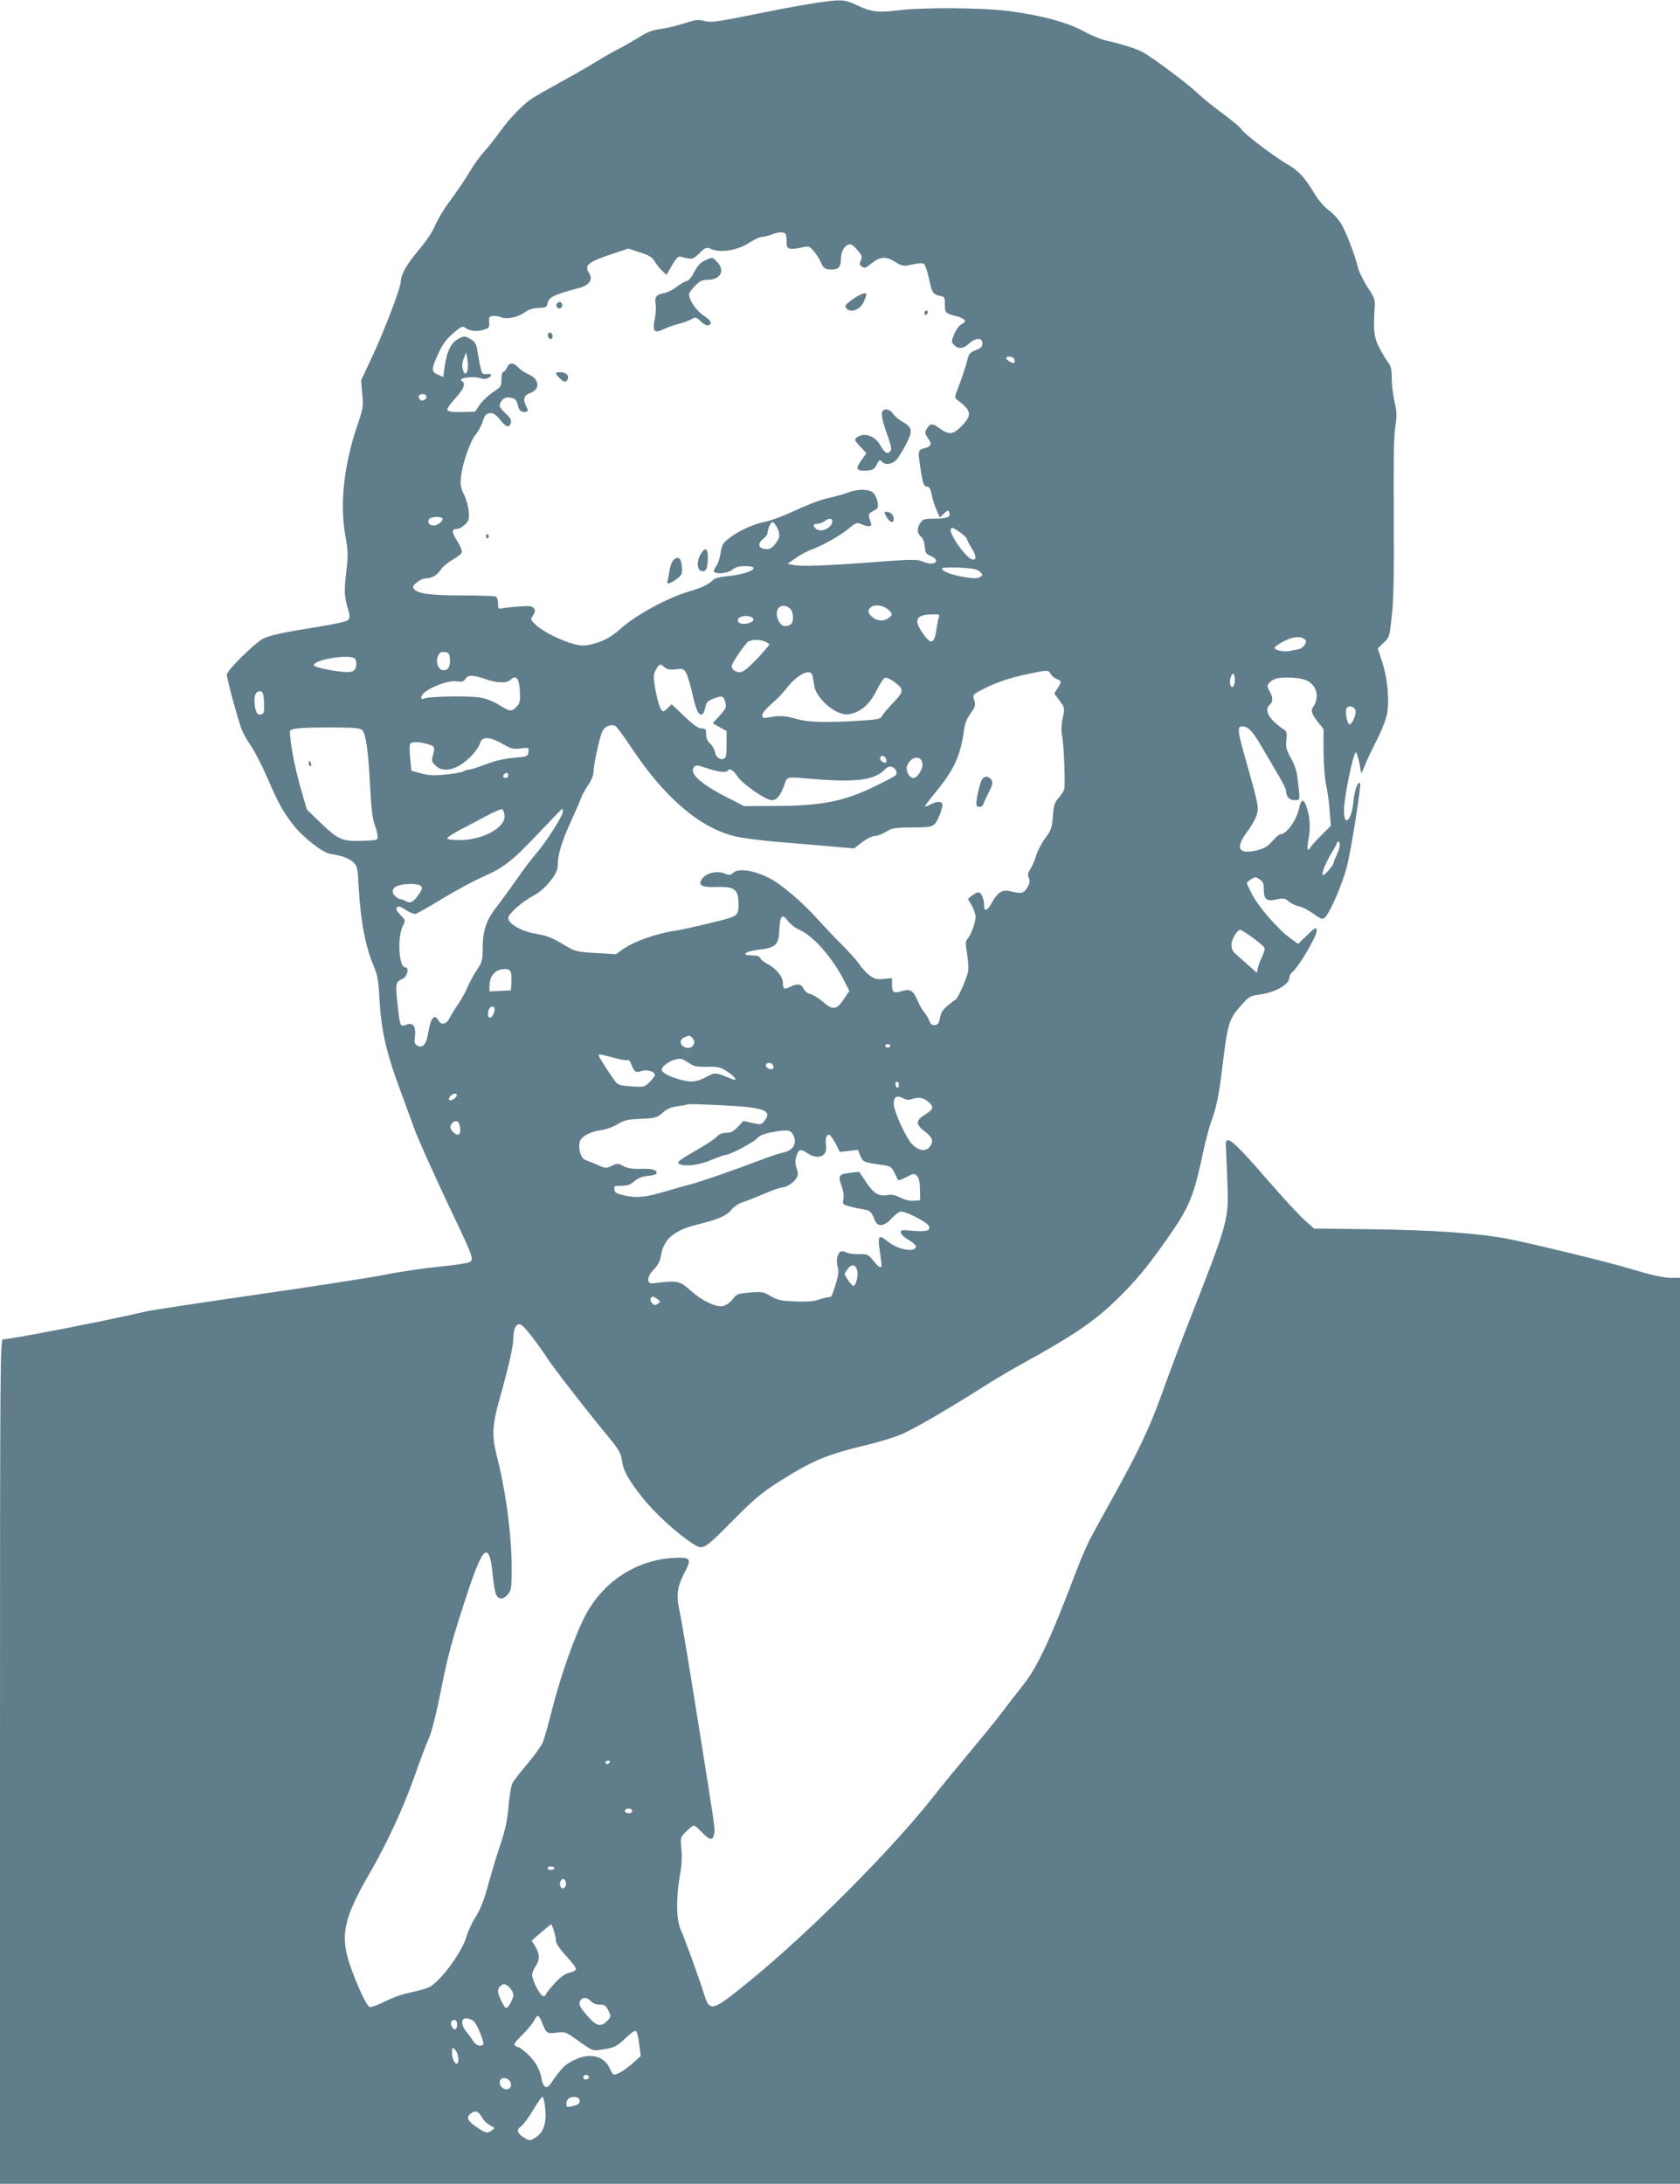 <?xml version="1.0" standalone="no"?>
<!DOCTYPE svg PUBLIC "-//W3C//DTD SVG 20010904//EN"
 "http://www.w3.org/TR/2001/REC-SVG-20010904/DTD/svg10.dtd">
<svg version="1.0" xmlns="http://www.w3.org/2000/svg"
 width="985pt" height="1280pt" viewBox="0 0 985 1280"
 preserveAspectRatio="xMidYMid meet">
<g transform="translate(0,1280) scale(0.1,-0.1)"
fill="#607d8b" stroke="none">
<path d="M4865 12794 c-105 -13 -210 -31 -437 -77 -227 -46 -261 -50 -298 -40
-37 9 -52 8 -119 -14 -42 -14 -104 -28 -138 -33 -47 -6 -79 -18 -125 -48 -35
-21 -88 -52 -118 -67 -30 -15 -95 -52 -145 -83 -49 -30 -144 -84 -210 -120
-66 -36 -138 -77 -160 -92 -54 -37 -135 -122 -186 -195 -23 -33 -63 -83 -88
-111 -26 -28 -67 -85 -90 -125 -24 -41 -74 -114 -111 -164 -37 -49 -77 -116
-89 -147 -14 -34 -50 -89 -93 -140 -72 -85 -107 -145 -108 -186 0 -37 -87
-266 -162 -430 l-71 -152 7 -79 c7 -73 5 -85 -33 -197 -76 -229 -99 -452 -66
-635 16 -89 17 -110 5 -212 -13 -117 -12 -139 11 -220 11 -40 11 -49 -1 -62
-9 -8 -81 -24 -180 -40 -193 -30 -280 -49 -318 -69 -51 -27 -212 -186 -212
-210 0 -24 59 -243 85 -316 9 -25 34 -71 57 -103 22 -32 65 -116 95 -185 63
-146 89 -195 150 -274 58 -75 173 -166 221 -173 70 -11 107 -25 133 -49 24
-22 26 -31 32 -147 11 -196 39 -345 87 -459 23 -53 29 -86 34 -180 10 -201 39
-328 132 -576 30 -82 62 -167 69 -189 18 -53 131 -306 243 -540 105 -220 111
-239 85 -253 -10 -6 -92 -18 -183 -27 -91 -9 -230 -30 -310 -46 -79 -16 -412
-68 -740 -115 -327 -47 -624 -92 -660 -100 -239 -56 -795 -164 -841 -164 -18
0 -19 -69 -19 -2475 l0 -2475 4925 0 4925 0 0 2655 0 2655 -47 0 c-53 1 -115
14 -243 53 -109 34 -585 150 -721 176 -172 33 -449 52 -804 56 l-330 4 -59 52
c-32 29 -127 132 -211 229 -212 245 -253 277 -248 199 2 -19 5 -108 9 -199 8
-235 13 -221 -238 -860 -44 -113 -101 -266 -128 -340 -78 -221 -134 -344 -266
-586 -70 -126 -144 -261 -165 -300 -22 -39 -61 -130 -88 -201 -145 -385 -228
-563 -307 -663 -33 -41 -89 -113 -124 -160 -35 -47 -121 -152 -190 -235 -69
-82 -171 -206 -225 -275 -243 -307 -713 -778 -1051 -1056 -242 -198 -252 -202
-287 -89 -25 82 -114 327 -136 375 -26 57 -28 185 -5 315 11 60 14 113 9 158
-6 67 -6 68 28 102 19 19 40 35 45 35 6 0 27 -18 48 -40 44 -46 61 -50 70 -15
7 29 6 39 -41 335 -105 663 -148 922 -162 983 -19 87 -12 139 32 222 42 82 36
89 -73 83 -214 -14 -405 -139 -509 -335 -60 -112 -145 -353 -194 -545 -22 -90
-48 -181 -58 -203 -10 -22 -50 -78 -90 -125 -40 -47 -79 -97 -86 -111 -8 -14
-18 -75 -23 -135 -7 -80 -19 -138 -46 -219 -21 -60 -50 -159 -67 -218 -34
-126 -50 -165 -89 -227 -15 -25 -36 -70 -45 -101 -24 -84 -133 -237 -207 -290
-14 -10 -64 -26 -110 -35 -52 -10 -111 -30 -160 -55 -42 -21 -84 -36 -91 -33
-18 7 -78 136 -117 253 -57 168 -33 273 120 536 95 163 195 378 261 565 34 96
69 191 79 210 19 39 47 149 80 315 34 174 64 285 139 512 63 195 98 273 121
273 18 0 31 -42 39 -134 5 -52 14 -104 21 -115 15 -29 44 -26 69 5 19 24 21
40 21 153 0 191 -34 451 -87 656 -31 125 -28 181 23 360 51 182 73 283 74 336
0 57 21 89 47 73 21 -12 100 -115 156 -201 36 -55 233 -309 364 -467 50 -61
63 -85 69 -123 9 -65 35 -112 124 -225 68 -86 207 -213 298 -270 53 -34 64
-27 225 136 125 126 172 166 263 224 211 134 288 166 544 227 63 16 145 41
183 57 75 32 257 137 467 270 74 47 180 110 235 140 297 163 421 246 548 367
121 116 196 206 315 377 126 180 151 241 207 504 15 69 36 148 46 175 29 75
46 156 64 305 33 275 38 295 118 384 40 45 47 49 105 57 91 13 172 59 172 100
0 9 7 23 16 30 39 32 144 210 144 244 0 24 -11 18 -61 -31 l-48 -47 -50 37
c-70 51 -185 185 -221 256 -17 33 -30 62 -30 64 0 3 11 13 25 22 23 15 27 15
50 0 20 -13 25 -25 25 -60 0 -58 16 -71 75 -58 41 9 49 7 73 -13 15 -12 42
-25 61 -28 18 -4 55 -23 82 -43 43 -31 52 -34 66 -23 28 23 101 190 128 292
26 96 88 487 79 496 -13 13 -33 -42 -39 -109 -10 -109 -55 -152 -55 -52 0 76
54 342 70 342 4 0 13 -28 20 -62 l12 -63 23 55 c12 30 43 95 68 143 25 49 51
114 58 145 17 81 5 215 -27 312 l-26 79 34 33 c35 33 35 35 49 163 10 97 13
245 11 580 -2 316 0 472 9 525 10 64 9 86 -5 147 -9 40 -16 101 -16 136 0 53
-4 70 -25 98 -14 19 -37 59 -52 89 -28 56 -31 93 -23 232 3 42 -2 55 -42 115
-24 37 -50 89 -56 115 -21 83 -72 214 -102 262 -16 25 -48 59 -72 76 -26 19
-60 59 -86 103 -53 89 -92 129 -157 166 -73 42 -253 178 -265 202 -6 11 -55
52 -108 91 -53 39 -122 94 -152 123 -56 54 -273 216 -323 241 -35 19 -135 50
-207 65 -30 6 -92 31 -137 56 -98 53 -248 93 -438 118 -154 20 -505 23 -651 4
-117 -14 -157 -9 -239 30 -61 29 -85 33 -160 25z m-259 -1366 c4 -7 7 -27 6
-45 -3 -42 13 -49 81 -35 51 11 52 11 79 -21 15 -18 33 -45 40 -62 15 -37 25
-45 64 -45 39 0 54 16 54 57 0 43 18 81 44 89 15 5 28 -2 52 -31 29 -32 31
-40 21 -62 -9 -19 -8 -26 4 -34 20 -13 22 -12 64 21 47 37 83 38 135 4 30 -20
47 -25 70 -20 75 15 86 16 98 8 7 -5 19 -42 28 -82 18 -86 24 -95 64 -104 28
-5 30 -9 30 -50 0 -50 3 -53 67 -69 53 -14 65 -32 31 -47 -13 -6 -31 -30 -41
-53 -21 -51 -21 -52 -1 -71 22 -23 54 -20 83 8 40 38 81 39 81 3 0 -19 -9 -28
-40 -40 -30 -11 -40 -22 -45 -44 -5 -28 -42 -140 -67 -201 -12 -32 -11 -35 12
-52 76 -57 80 -84 18 -147 -50 -51 -73 -54 -130 -13 -43 32 -57 30 -79 -12 -7
-13 -4 -25 12 -47 25 -34 20 -48 -24 -59 -37 -10 -37 -15 -16 -144 11 -65 16
-78 33 -80 16 -2 22 -13 28 -45 4 -24 16 -64 28 -89 l20 -47 25 23 c22 21 25
21 31 5 10 -25 -13 -35 -87 -35 -60 0 -68 -3 -83 -25 -21 -32 -20 -58 3 -80
12 -10 21 -33 23 -59 3 -36 7 -43 36 -55 20 -9 32 -21 30 -30 -4 -19 -40 -19
-85 0 -26 11 -68 10 -255 -4 -301 -23 -445 -28 -492 -19 l-38 7 47 34 c25 18
69 41 96 51 67 25 168 82 219 125 41 34 42 34 77 20 36 -15 58 -12 50 9 -19
50 -18 55 13 71 29 15 31 19 25 53 -3 20 -15 45 -27 55 -25 21 -88 22 -143 1
-22 -9 -67 -21 -100 -29 -64 -13 -118 -34 -255 -96 -47 -21 -110 -43 -140 -49
-65 -12 -160 -57 -212 -100 -30 -25 -37 -38 -43 -82 -4 -29 -16 -64 -26 -77
-10 -13 -16 -27 -13 -32 10 -16 81 -10 105 10 26 20 43 24 97 22 21 -1 32 -5
30 -13 -6 -17 -73 -37 -151 -45 -47 -4 -76 -12 -88 -24 -26 -26 -65 -44 -149
-69 -120 -36 -303 -136 -390 -214 -53 -48 -100 -74 -163 -90 -50 -13 -64 -13
-112 -1 -75 20 -182 73 -223 112 -33 31 -33 32 -16 57 13 22 14 29 3 42 -10
12 -27 14 -88 9 -42 -3 -86 -8 -98 -11 -20 -4 -23 0 -23 30 0 22 -6 36 -16 40
-9 3 -97 6 -195 6 -183 0 -258 10 -281 37 -10 13 -8 19 15 39 16 13 39 24 52
24 37 0 68 18 90 52 11 17 43 43 70 58 28 15 51 35 53 44 2 9 -11 39 -28 66
-33 51 -33 70 1 70 11 0 31 12 46 26 22 22 25 32 21 77 -2 29 -15 73 -28 99
-19 39 -22 57 -17 103 8 78 54 209 85 247 15 17 34 52 42 77 12 38 20 47 42
49 20 2 33 -6 59 -37 36 -46 54 -51 64 -20 5 16 -2 29 -29 54 -20 18 -36 38
-36 45 0 25 22 50 45 50 40 0 54 -11 61 -45 6 -32 25 -46 51 -38 10 4 9 12 -3
34 -19 39 -12 62 26 76 58 22 53 80 -9 108 -22 9 -50 28 -62 41 -29 31 -53 30
-67 -1 -6 -14 -16 -25 -22 -25 -5 0 -10 -19 -10 -43 0 -41 -3 -45 -50 -76 -27
-18 -62 -51 -77 -73 l-28 -41 -79 -2 c-57 -1 -79 2 -83 12 -3 8 18 38 46 68
49 52 63 86 40 101 -32 19 71 32 116 15 20 -8 55 6 55 22 0 4 -12 6 -27 5 -26
-3 -28 0 -40 57 -6 33 -14 76 -17 95 -5 27 -14 40 -40 54 -31 17 -36 17 -65 2
-48 -25 -72 -74 -86 -178 l-6 -48 -32 14 c-39 16 -39 34 5 128 23 50 45 80 84
114 51 43 55 45 76 30 26 -18 74 -21 113 -6 22 8 26 15 23 42 -3 28 1 34 20
36 13 2 36 -2 52 -8 34 -14 98 1 141 32 17 13 45 21 76 23 39 1 49 5 52 21 7
42 31 55 186 96 60 16 83 49 60 85 -32 49 -10 67 144 118 l85 28 67 -22 c54
-17 72 -28 88 -54 11 -18 31 -43 44 -55 l25 -23 32 56 c23 39 37 54 48 51 71
-19 74 -18 113 20 35 34 41 36 64 26 58 -27 161 -10 231 37 26 17 57 31 68 32
12 0 37 6 56 13 46 18 77 19 86 4z m-1864 -794 c-5 -27 -17 -31 -26 -8 -9 24
-7 50 6 81 l11 28 7 -38 c4 -21 5 -49 2 -63z m3205 61 c3 -9 3 -18 0 -21 -7
-8 -47 15 -47 26 0 16 40 11 47 -5z m-3447 -220 c0 -21 -30 -31 -40 -14 -11
17 -3 29 21 29 10 0 19 -7 19 -15z m93 -712 c12 -11 -25 -43 -49 -43 -26 0
-38 14 -30 35 5 15 66 21 79 8z m2287 -18 c0 -40 -70 -71 -98 -43 -18 18 -14
28 11 28 12 0 31 7 41 15 25 19 46 19 46 0z m-325 -35 c21 -41 19 -64 -11
-100 -21 -25 -33 -30 -58 -28 -40 4 -46 32 -12 59 14 11 26 27 26 34 0 23 19
65 29 65 6 0 17 -13 26 -30z m1083 -37 c17 -13 32 -28 32 -34 0 -5 11 -27 25
-49 29 -46 32 -70 9 -70 -34 0 -145 155 -129 180 7 11 15 8 63 -27z m107 -224
c17 -17 18 -21 5 -29 -20 -13 -44 -12 -115 1 -65 12 -119 35 -111 48 3 5 49 6
103 4 79 -4 102 -9 118 -24z m-529 -230 c15 -17 16 -21 3 -34 -28 -28 -73 -29
-104 -2 -19 16 -26 29 -22 41 15 39 85 36 123 -5z m-584 14 c20 -18 24 -73 6
-91 -7 -7 -23 -12 -36 -12 -31 0 -59 62 -43 97 13 27 46 30 73 6z m873 -50
c-4 -10 -10 -41 -14 -68 -8 -55 -16 -75 -32 -75 -14 0 -45 37 -69 81 -29 54
-6 77 79 78 37 1 42 -1 36 -16z m-1096 -2 c19 -12 6 -28 -30 -36 -37 -8 -65
10 -48 31 13 16 57 18 78 5z m3244 -131 c14 -13 -12 -49 -38 -55 -14 -3 -37
-7 -51 -10 -35 -8 -96 5 -91 19 1 6 27 23 57 39 53 27 99 30 123 7z m-3169
-10 c14 -5 26 -13 26 -18 0 -4 -33 -43 -73 -85 -53 -55 -81 -77 -98 -77 -27 0
-49 16 -49 36 0 17 79 132 98 144 22 12 64 13 96 0z m-1846 -103 c4 -44 -12
-69 -42 -65 -28 4 -43 49 -28 83 10 21 18 26 40 23 23 -3 27 -8 30 -41z m-564
7 c20 -8 21 -57 1 -74 -11 -9 -33 -11 -73 -7 -76 8 -162 28 -162 38 0 30 182
63 234 43z m1888 -67 c44 5 47 4 63 -26 9 -18 25 -74 36 -124 20 -91 37 -125
58 -113 5 4 13 22 17 41 5 29 13 37 50 51 49 19 58 15 68 -29 5 -22 0 -34 -34
-71 l-41 -45 40 -23 41 -23 0 -78 c0 -63 -3 -79 -16 -84 -24 -9 -48 10 -52 39
-2 14 -14 36 -28 49 -16 15 -24 33 -24 56 0 29 -3 33 -26 33 -19 0 -48 20
-101 71 l-75 71 -25 -24 c-23 -21 -25 -22 -37 -6 -19 26 -49 175 -41 206 4 15
14 35 22 45 16 16 17 16 37 -2 17 -15 30 -18 68 -14z m2198 -27 c6 -12 22 -25
36 -30 29 -11 29 -17 5 -54 l-20 -30 31 -42 c31 -43 31 -44 19 -101 -9 -43
-10 -74 -2 -118 8 -52 16 -222 12 -292 0 -12 -15 -38 -32 -57 -27 -31 -31 -45
-36 -111 -5 -67 -10 -81 -44 -127 -21 -28 -45 -74 -54 -102 -8 -28 -23 -64
-34 -80 -15 -23 -17 -34 -9 -52 8 -18 6 -30 -9 -56 -20 -34 -35 -38 -95 -23
-50 13 -76 -2 -109 -60 -31 -56 -49 -63 -49 -20 0 36 -18 75 -34 75 -7 0 -24
-9 -37 -19 l-24 -20 23 -40 c12 -22 22 -51 22 -64 0 -33 -27 -107 -46 -128
-14 -16 -14 -27 -4 -89 7 -39 9 -86 6 -105 -8 -40 -63 -165 -74 -165 -4 -1
-24 -16 -46 -34 -28 -24 -40 -44 -45 -72 -5 -30 -11 -40 -29 -42 -16 -3 -25 4
-33 25 -6 15 -19 37 -29 48 -10 11 -27 40 -38 65 -28 65 -43 76 -93 61 -50
-15 -59 -9 -59 38 l0 38 -49 -5 c-42 -4 -54 0 -84 22 -19 15 -47 45 -61 67
-15 22 -62 75 -105 117 -42 42 -99 102 -126 132 -96 109 -224 218 -298 255
-91 45 -177 57 -207 30 -17 -15 -24 -16 -46 -7 -50 23 -121 5 -143 -37 -17
-31 9 -43 86 -40 111 4 133 -13 133 -104 0 -50 -6 -60 -45 -75 -36 -14 -261
-67 -325 -77 -111 -16 -243 -63 -307 -108 l-42 -30 -118 7 c-114 7 -120 9
-183 46 -79 47 -96 54 -183 70 -75 14 -147 57 -147 89 0 25 78 93 149 132 70
38 141 126 141 175 0 64 23 140 75 254 29 63 56 126 61 140 4 14 22 47 40 75
22 31 34 62 34 82 0 40 35 201 52 237 13 29 52 44 77 30 9 -6 52 -65 97 -132
193 -291 403 -469 612 -516 40 -9 150 -23 245 -31 95 -8 233 -19 308 -26 l137
-12 47 37 c27 20 59 36 74 36 14 0 44 11 66 25 36 22 51 24 151 25 92 0 115 3
132 18 21 18 55 109 46 123 -8 13 -35 11 -68 -6 -16 -9 -31 -14 -33 -12 -2 2
26 39 62 83 103 124 145 212 164 344 7 56 17 85 42 119 28 40 30 48 21 77 -10
32 -9 33 47 62 78 41 160 69 266 91 117 25 122 25 135 1z m-1396 -12 c3 -13 8
-40 11 -62 8 -51 81 -129 141 -152 38 -14 51 -15 84 -5 58 17 105 63 142 138
17 36 38 67 45 70 19 7 90 -42 98 -67 5 -17 -5 -34 -47 -78 -30 -31 -60 -66
-66 -78 -10 -19 -24 -22 -144 -29 -184 -12 -293 -8 -358 11 -64 19 -99 21
-157 10 -39 -7 -43 -6 -43 13 0 12 21 37 51 63 29 24 67 63 86 88 67 88 147
128 157 78z m2476 -22 c0 -38 -16 -57 -26 -32 -8 21 3 66 16 66 6 0 10 -15 10
-34z m-4395 4 c71 -25 128 -26 150 -3 31 30 50 5 53 -71 3 -59 0 -69 -22 -91
-28 -28 -37 -26 -105 16 -24 16 -68 33 -98 39 -58 13 -307 9 -335 -4 -13 -6
-18 -4 -18 7 0 38 147 103 209 93 29 -4 39 -2 49 14 15 25 44 25 117 0z m4790
0 c52 -12 85 -50 85 -98 0 -20 -7 -46 -15 -56 -22 -29 -18 -46 20 -95 l35 -44
0 -131 c1 -76 7 -158 15 -196 8 -36 18 -104 21 -153 l7 -87 -54 -54 c-30 -29
-59 -62 -65 -72 -18 -29 -23 -14 -14 36 14 68 12 131 -6 189 -17 60 -35 63
-46 8 -15 -74 -75 -157 -112 -157 -6 0 -27 -18 -46 -40 -29 -33 -46 -43 -95
-55 -106 -24 -124 15 -51 112 24 32 49 77 55 99 12 45 11 50 -73 349 -42 149
-43 171 -6 167 31 -3 58 -33 111 -125 23 -39 64 -109 90 -153 27 -45 49 -89
49 -98 0 -34 20 -56 50 -56 34 0 33 -4 20 108 -7 64 -17 96 -41 138 -27 48
-31 63 -27 105 5 45 3 52 -20 67 -82 55 -113 112 -77 142 20 16 19 45 -2 80
-14 25 -15 31 -3 45 8 10 23 21 35 25 27 12 111 12 160 0z m-6087 -138 c2 -50
0 -63 -13 -68 -24 -10 -37 9 -42 60 -6 50 9 79 36 74 12 -2 17 -18 19 -66z
m6400 -49 c4 -26 -25 -86 -38 -78 -12 8 -24 71 -16 91 9 23 50 14 54 -13z
m-5824 -113 c21 -22 35 -119 46 -326 6 -124 14 -195 26 -225 9 -24 17 -55 18
-69 1 -25 0 -25 -84 -28 -121 -5 -146 5 -246 101 l-85 82 -40 139 c-33 119
-59 257 -59 318 0 20 60 25 277 24 104 -1 136 -4 147 -16z m833 -86 c39 -22
53 -26 95 -21 49 6 49 6 46 -21 -3 -26 -5 -27 -88 -34 -56 -5 -111 -18 -162
-38 -42 -16 -84 -30 -93 -30 -9 0 -26 -5 -37 -11 -11 -6 -59 -15 -107 -19 -67
-7 -99 -5 -142 7 l-57 15 -7 74 c-4 40 -4 78 0 84 8 13 49 13 97 0 47 -13 50
-18 37 -65 -10 -34 -8 -40 14 -62 48 -48 135 -24 213 59 23 24 44 55 48 70 10
44 59 42 143 -8z m2237 -80 c4 -9 4 -19 2 -22 -10 -9 -36 8 -36 23 0 20 26 19
34 -1z m214 -30 c3 -33 -29 -84 -53 -84 -25 0 -47 44 -36 73 21 54 84 63 89
11z m-1186 -47 c21 -3 40 -1 43 4 12 19 33 8 59 -32 30 -45 165 -139 201 -139
29 0 49 24 72 85 21 57 3 53 183 38 238 -19 345 -5 404 53 17 18 31 24 45 19
21 -6 34 -31 25 -47 -4 -6 -62 -37 -129 -69 -176 -86 -309 -112 -571 -113
l-192 -1 -93 48 c-161 81 -230 144 -200 181 11 13 19 12 64 -3 29 -10 69 -21
89 -24z m-1242 -22 c0 -8 -7 -15 -15 -15 -16 0 -20 12 -8 23 11 12 23 8 23 -8z
m-22 -234 c7 -70 -120 -142 -257 -145 -43 0 -76 3 -78 9 -2 6 29 27 69 48 40
21 111 58 157 83 46 25 88 43 95 41 6 -2 12 -18 14 -36z m342 21 c0 -25 -103
-185 -158 -247 -24 -27 -75 -94 -113 -150 -39 -55 -92 -128 -119 -163 -59 -75
-80 -138 -80 -241 0 -70 -3 -80 -35 -128 -19 -28 -42 -71 -52 -95 -9 -24 -33
-68 -53 -98 -21 -30 -45 -70 -54 -87 -19 -38 -50 -44 -66 -13 -23 42 -46 12
-60 -78 -11 -64 -31 -87 -63 -71 -16 9 -19 18 -14 55 6 60 -11 83 -51 68 -37
-14 -37 -13 -53 137 -11 107 -9 112 33 133 27 13 39 66 14 66 -38 0 -48 180
-13 245 15 29 15 31 -16 63 -23 24 -28 35 -19 44 8 8 21 5 52 -16 26 -17 48
-25 61 -21 10 4 83 45 160 92 78 47 182 103 233 125 122 54 169 91 326 257 74
78 135 141 137 141 2 0 3 -8 3 -18z m4553 -209 c-3 -15 -12 -38 -19 -52 -8
-14 -14 -31 -14 -36 0 -16 -57 -81 -64 -74 -9 9 13 65 50 127 19 31 34 60 34
65 0 4 5 5 10 2 6 -3 7 -18 3 -32z m-5384 -227 c8 -10 6 -21 -12 -46 -31 -46
-52 -58 -77 -42 -11 6 -26 12 -33 12 -8 0 -22 9 -33 21 -22 24 -11 50 27 60
43 12 116 10 128 -5z m2153 -207 c12 -16 42 -39 65 -49 84 -37 196 -165 267
-307 l26 -51 -33 -49 c-42 -63 -64 -66 -122 -15 -25 22 -58 42 -73 45 -17 4
-33 16 -40 31 -13 30 -39 33 -81 11 -33 -17 -41 -12 -41 26 0 34 -41 84 -90
109 -21 11 -40 26 -43 35 -4 10 -20 15 -48 15 -68 0 -42 24 37 33 96 10 118
29 122 98 5 106 16 120 54 68z m2724 -96 c35 -25 65 -52 68 -59 3 -7 -4 -30
-14 -51 -11 -21 -22 -51 -25 -67 l-6 -28 -57 51 c-31 28 -65 58 -74 66 -10 8
-18 29 -18 46 0 32 33 89 52 89 5 0 39 -21 74 -47z m-4350 -206 c3 -13 4 -41
2 -63 l-3 -39 -62 -3 -63 -3 0 31 c0 60 34 99 87 100 26 0 34 -5 39 -23z m-96
-215 c0 -10 -6 -26 -13 -37 -18 -23 -32 -4 -23 31 7 28 36 33 36 6z m1158
-164 c32 -32 -3 -75 -45 -55 -29 13 -30 45 0 57 30 12 31 12 45 -2z m1162 -48
c0 -5 -7 -10 -15 -10 -8 0 -15 5 -15 10 0 6 7 10 15 10 8 0 15 -4 15 -10z
m-1621 -70 c40 -11 77 -17 82 -14 5 3 14 -7 20 -23 17 -46 27 -53 60 -41 33
11 79 -2 79 -23 0 -6 -14 -24 -31 -41 -29 -30 -32 -30 -106 -26 -66 5 -80 9
-95 29 -27 34 -98 145 -98 153 0 9 7 8 89 -14z m446 -34 c24 -17 43 -20 101
-19 63 2 76 -1 117 -27 46 -29 66 -60 30 -45 -102 41 -97 41 -153 12 -56 -29
-84 -32 -145 -17 -70 19 -115 42 -115 60 0 30 85 74 120 62 8 -3 28 -15 45
-26z m488 -11 c4 -8 2 -17 -3 -20 -13 -8 -40 6 -40 21 0 19 36 18 43 -1z m737
-116 c0 -11 -4 -17 -10 -14 -5 3 -10 13 -10 21 0 8 5 14 10 14 6 0 10 -9 10
-21z m-2592 -61 c-6 -16 -36 -34 -44 -25 -9 9 15 37 33 37 8 0 13 -5 11 -12z
m2676 -18 c38 12 71 3 99 -28 23 -25 17 -35 -34 -68 -49 -30 -50 -55 -4 -90
51 -38 60 -60 40 -90 -23 -36 -66 -32 -107 9 -36 36 -108 195 -108 238 0 39
18 51 52 33 23 -12 36 -13 62 -4z m-1108 -39 c237 -12 285 -31 235 -92 -18
-22 -21 -22 -70 -11 l-52 12 -33 -35 c-26 -27 -41 -35 -68 -35 -23 0 -42 -7
-54 -21 -10 -12 -50 -39 -89 -62 -132 -76 -149 -88 -134 -98 30 -19 116 -9
187 21 39 17 77 30 84 30 25 0 158 69 185 96 20 21 44 30 101 40 80 14 97 11
112 -17 27 -49 1 -94 -61 -105 -19 -4 -79 -24 -134 -45 -156 -59 -345 -125
-400 -139 -27 -7 -93 -25 -146 -41 -124 -37 -170 -42 -244 -27 -50 11 -61 17
-63 36 -3 20 1 22 42 22 34 0 52 6 76 27 22 18 47 28 81 31 31 3 49 9 49 18 0
18 -29 25 -99 23 -43 -1 -71 3 -95 16 -32 17 -36 17 -69 2 -33 -16 -37 -16
-88 7 -30 13 -62 26 -71 29 -24 8 -41 78 -27 110 13 30 66 56 128 64 25 3 66
18 91 33 39 24 58 29 136 32 86 4 94 6 128 35 24 22 50 34 83 38 26 4 53 8 58
10 15 5 26 5 221 -4z m-1548 -134 c4 -41 -14 -50 -42 -21 -19 19 -20 36 -4 52
23 23 43 9 46 -31z m2202 -91 l24 -48 53 6 53 6 14 -35 c16 -36 18 -37 121
-52 55 -7 61 -11 77 -43 10 -19 20 -39 22 -45 2 -6 24 1 49 15 44 23 48 23 63
8 12 -12 17 -35 18 -80 l1 -63 -37 -3 c-23 -2 -52 5 -78 18 -32 16 -52 20 -80
15 -50 -8 -78 10 -126 82 l-37 55 -50 -6 c-69 -8 -75 -16 -53 -76 11 -31 15
-60 11 -79 -6 -28 -4 -31 32 -41 21 -6 58 -14 82 -18 44 -7 49 -12 70 -64 16
-42 55 -38 100 12 20 22 45 40 56 39 30 -1 147 -61 159 -82 18 -29 -10 -38
-92 -31 -69 6 -74 5 -70 -12 2 -10 22 -29 46 -42 23 -13 42 -30 42 -37 0 -38
-101 -22 -162 26 -63 50 -65 44 -42 -108 8 -54 -3 -54 -45 -3 -31 39 -35 40
-85 39 -28 -1 -62 3 -74 10 -12 7 -27 9 -33 5 -20 -12 -28 -52 -18 -88 8 -28
5 -50 -12 -106 -11 -38 -24 -70 -27 -71 -23 -2 -52 -9 -83 -20 -23 -7 -74 -10
-130 -7 -80 3 -101 8 -140 31 -43 25 -51 27 -122 21 -72 -6 -79 -9 -102 -40
-14 -18 -38 -35 -55 -39 -41 -9 -121 29 -188 88 -69 62 -78 63 -222 45 -41 -5
-39 37 3 81 25 25 37 49 42 81 15 95 76 148 208 181 126 31 177 53 203 86 13
17 41 37 62 44 20 6 78 29 128 50 50 22 99 39 109 39 25 0 72 30 85 56 10 17
10 30 0 58 -9 27 -9 44 0 71 13 40 23 43 65 15 62 -41 118 -17 108 45 -6 40 2
68 20 63 6 -2 23 -26 37 -52z m126 -743 c7 -28 -6 -85 -21 -90 -8 -2 -33 29
-53 68 -1 3 7 17 18 32 24 30 47 26 56 -10z m-1170 -168 c16 -13 17 -16 4 -25
-20 -13 -25 -13 -40 5 -11 14 -6 35 9 35 4 0 16 -7 27 -15z m-281 -2715 c-3
-5 -10 -10 -16 -10 -5 0 -9 5 -9 10 0 6 7 10 16 10 8 0 12 -4 9 -10z m130
-279 c3 -5 1 -13 -5 -16 -15 -9 -43 3 -35 15 8 13 32 13 40 1z m-455 -341 c0
-5 -9 -10 -20 -10 -11 0 -20 5 -20 10 0 6 9 10 20 10 11 0 20 -4 20 -10z m68
-84 c2 -10 -1 -23 -7 -29 -16 -16 -34 6 -26 33 8 24 28 22 33 -4z m-70 -285
c7 -21 12 -48 12 -60 0 -12 25 -49 61 -87 33 -36 59 -70 56 -77 -2 -6 -20 -16
-40 -20 -26 -6 -52 -26 -87 -64 -27 -30 -50 -59 -50 -64 0 -5 -7 -9 -15 -9
-17 0 -65 92 -65 125 0 11 9 34 20 50 26 39 25 71 -1 115 l-22 35 54 47 c30
26 57 48 60 48 3 0 11 -17 17 -39z m-258 -333 c11 -12 20 -30 20 -41 0 -21
-30 -77 -42 -77 -11 0 -48 76 -48 98 0 21 18 42 37 42 7 0 21 -10 33 -22z
m475 -78 c11 -12 31 -20 52 -20 28 0 36 -5 50 -35 16 -34 16 -36 -7 -60 -32
-34 -60 -31 -96 8 -61 64 -74 88 -63 108 13 25 41 24 64 -1z m-285 -130 c22
-57 27 -61 84 -54 51 6 53 5 131 -51 78 -55 80 -56 129 -49 75 10 96 20 148
72 33 31 51 43 58 36 6 -6 14 -41 18 -78 l9 -67 -43 -38 c-41 -39 -93 -71
-113 -71 -6 0 -17 15 -25 34 -33 78 -121 98 -217 48 -49 -25 -68 -45 -132
-137 -23 -32 -42 -21 -52 32 -10 56 -39 105 -84 146 -23 20 -44 37 -49 37 -4
0 -13 4 -21 9 -12 7 -3 21 40 63 30 29 62 68 72 87 19 37 27 34 47 -19z m-403
13 c22 -19 65 -127 56 -137 -15 -14 -44 -4 -60 22 -9 15 -27 40 -40 55 -31 39
-31 77 1 77 13 0 33 -8 43 -17z m-97 -17 c0 -33 -16 -42 -30 -16 -12 23 -6 40
16 40 8 0 14 -10 14 -24z m5 -186 c4 -16 3 -35 -1 -41 -11 -19 -34 20 -34 59
0 29 2 32 14 23 8 -7 18 -25 21 -41z m768 -125 c1 -5 -6 -11 -15 -13 -11 -2
-18 3 -18 13 0 17 30 18 33 0z m-462 -26 c16 -31 -9 -56 -40 -40 -20 11 -28
41 -14 54 13 14 43 6 54 -14z m204 -144 c12 -95 -6 -154 -57 -185 -30 -18 -33
-18 -61 -2 -45 27 -52 48 -22 69 14 10 46 53 71 96 25 42 50 77 54 77 5 0 12
-25 15 -55z m202 39 c8 -20 -6 -32 -45 -40 -27 -6 -32 -4 -32 13 0 10 5 24 12
31 17 17 58 15 65 -4z m-571 -105 c8 -16 29 -36 46 -45 30 -16 31 -17 13 -30
-27 -20 -36 -18 -87 16 -57 38 -67 59 -38 82 26 21 46 14 66 -23z"/>
<path d="M4130 11272 c-24 -12 -43 -32 -60 -67 -15 -31 -33 -51 -45 -53 -11
-2 -37 -17 -57 -33 -21 -16 -52 -32 -70 -36 -50 -9 -61 -22 -54 -64 3 -21 1
-61 -5 -89 -15 -71 -2 -87 51 -60 20 10 59 24 86 31 27 6 61 19 76 27 26 15
29 15 57 -12 19 -18 36 -26 46 -22 24 9 14 27 -33 59 -40 27 -82 89 -82 121 0
9 16 31 35 51 28 28 44 35 73 35 76 0 105 52 57 104 -28 30 -29 30 -75 8z"/>
<path d="M4997 11044 c-40 -29 -46 -38 -36 -50 26 -32 84 -10 105 41 8 19 14
37 14 40 0 15 -41 0 -83 -31z"/>
<path d="M3264 11019 c-10 -17 13 -36 27 -22 12 12 4 33 -11 33 -5 0 -12 -5
-16 -11z"/>
<path d="M5420 10964 c0 -8 5 -12 10 -9 6 3 10 10 10 16 0 5 -4 9 -10 9 -5 0
-10 -7 -10 -16z"/>
<path d="M3212 10833 c5 -25 28 -28 28 -4 0 12 -6 21 -16 21 -9 0 -14 -7 -12
-17z"/>
<path d="M3260 10612 c0 -5 11 -19 25 -32 18 -17 28 -21 36 -13 21 21 6 48
-29 51 -17 2 -32 -1 -32 -6z"/>
<path d="M5177 10393 c-14 -13 -6 -54 24 -138 24 -67 29 -89 19 -100 -17 -20
-34 -10 -59 36 -32 55 -93 76 -136 46 -17 -13 -16 -16 18 -54 l37 -40 -31 -43
c-36 -50 -28 -62 36 -58 34 3 42 8 56 36 14 27 18 30 29 17 18 -22 58 -18 84
8 12 12 38 54 58 92 41 81 38 100 -22 134 -21 11 -45 32 -54 46 -16 24 -45 33
-59 18z"/>
<path d="M5198 9770 c19 -33 42 -40 42 -12 0 23 -19 42 -42 42 -16 0 -16 -2 0
-30z"/>
<path d="M2850 9654 c0 -8 5 -12 10 -9 6 4 8 11 5 16 -9 14 -15 11 -15 -7z"/>
<path d="M4106 9548 c-24 -44 -18 -92 10 -96 25 -4 34 19 34 86 0 52 -19 56
-44 10z"/>
<path d="M3947 9516 c-8 -8 -18 -36 -22 -62 -3 -26 -9 -53 -12 -60 -8 -22 17
-16 54 12 31 24 34 30 31 72 -3 51 -23 66 -51 38z"/>
<path d="M5760 8235 c-15 -18 -43 -143 -34 -156 9 -15 34 -10 40 9 3 9 17 41
32 69 21 42 25 56 16 70 -15 24 -38 27 -54 8z"/>
<path d="M1810 8325 c0 -8 4 -15 10 -15 5 0 7 7 4 15 -4 8 -8 15 -10 15 -2 0
-4 -7 -4 -15z"/>
</g>
</svg>
